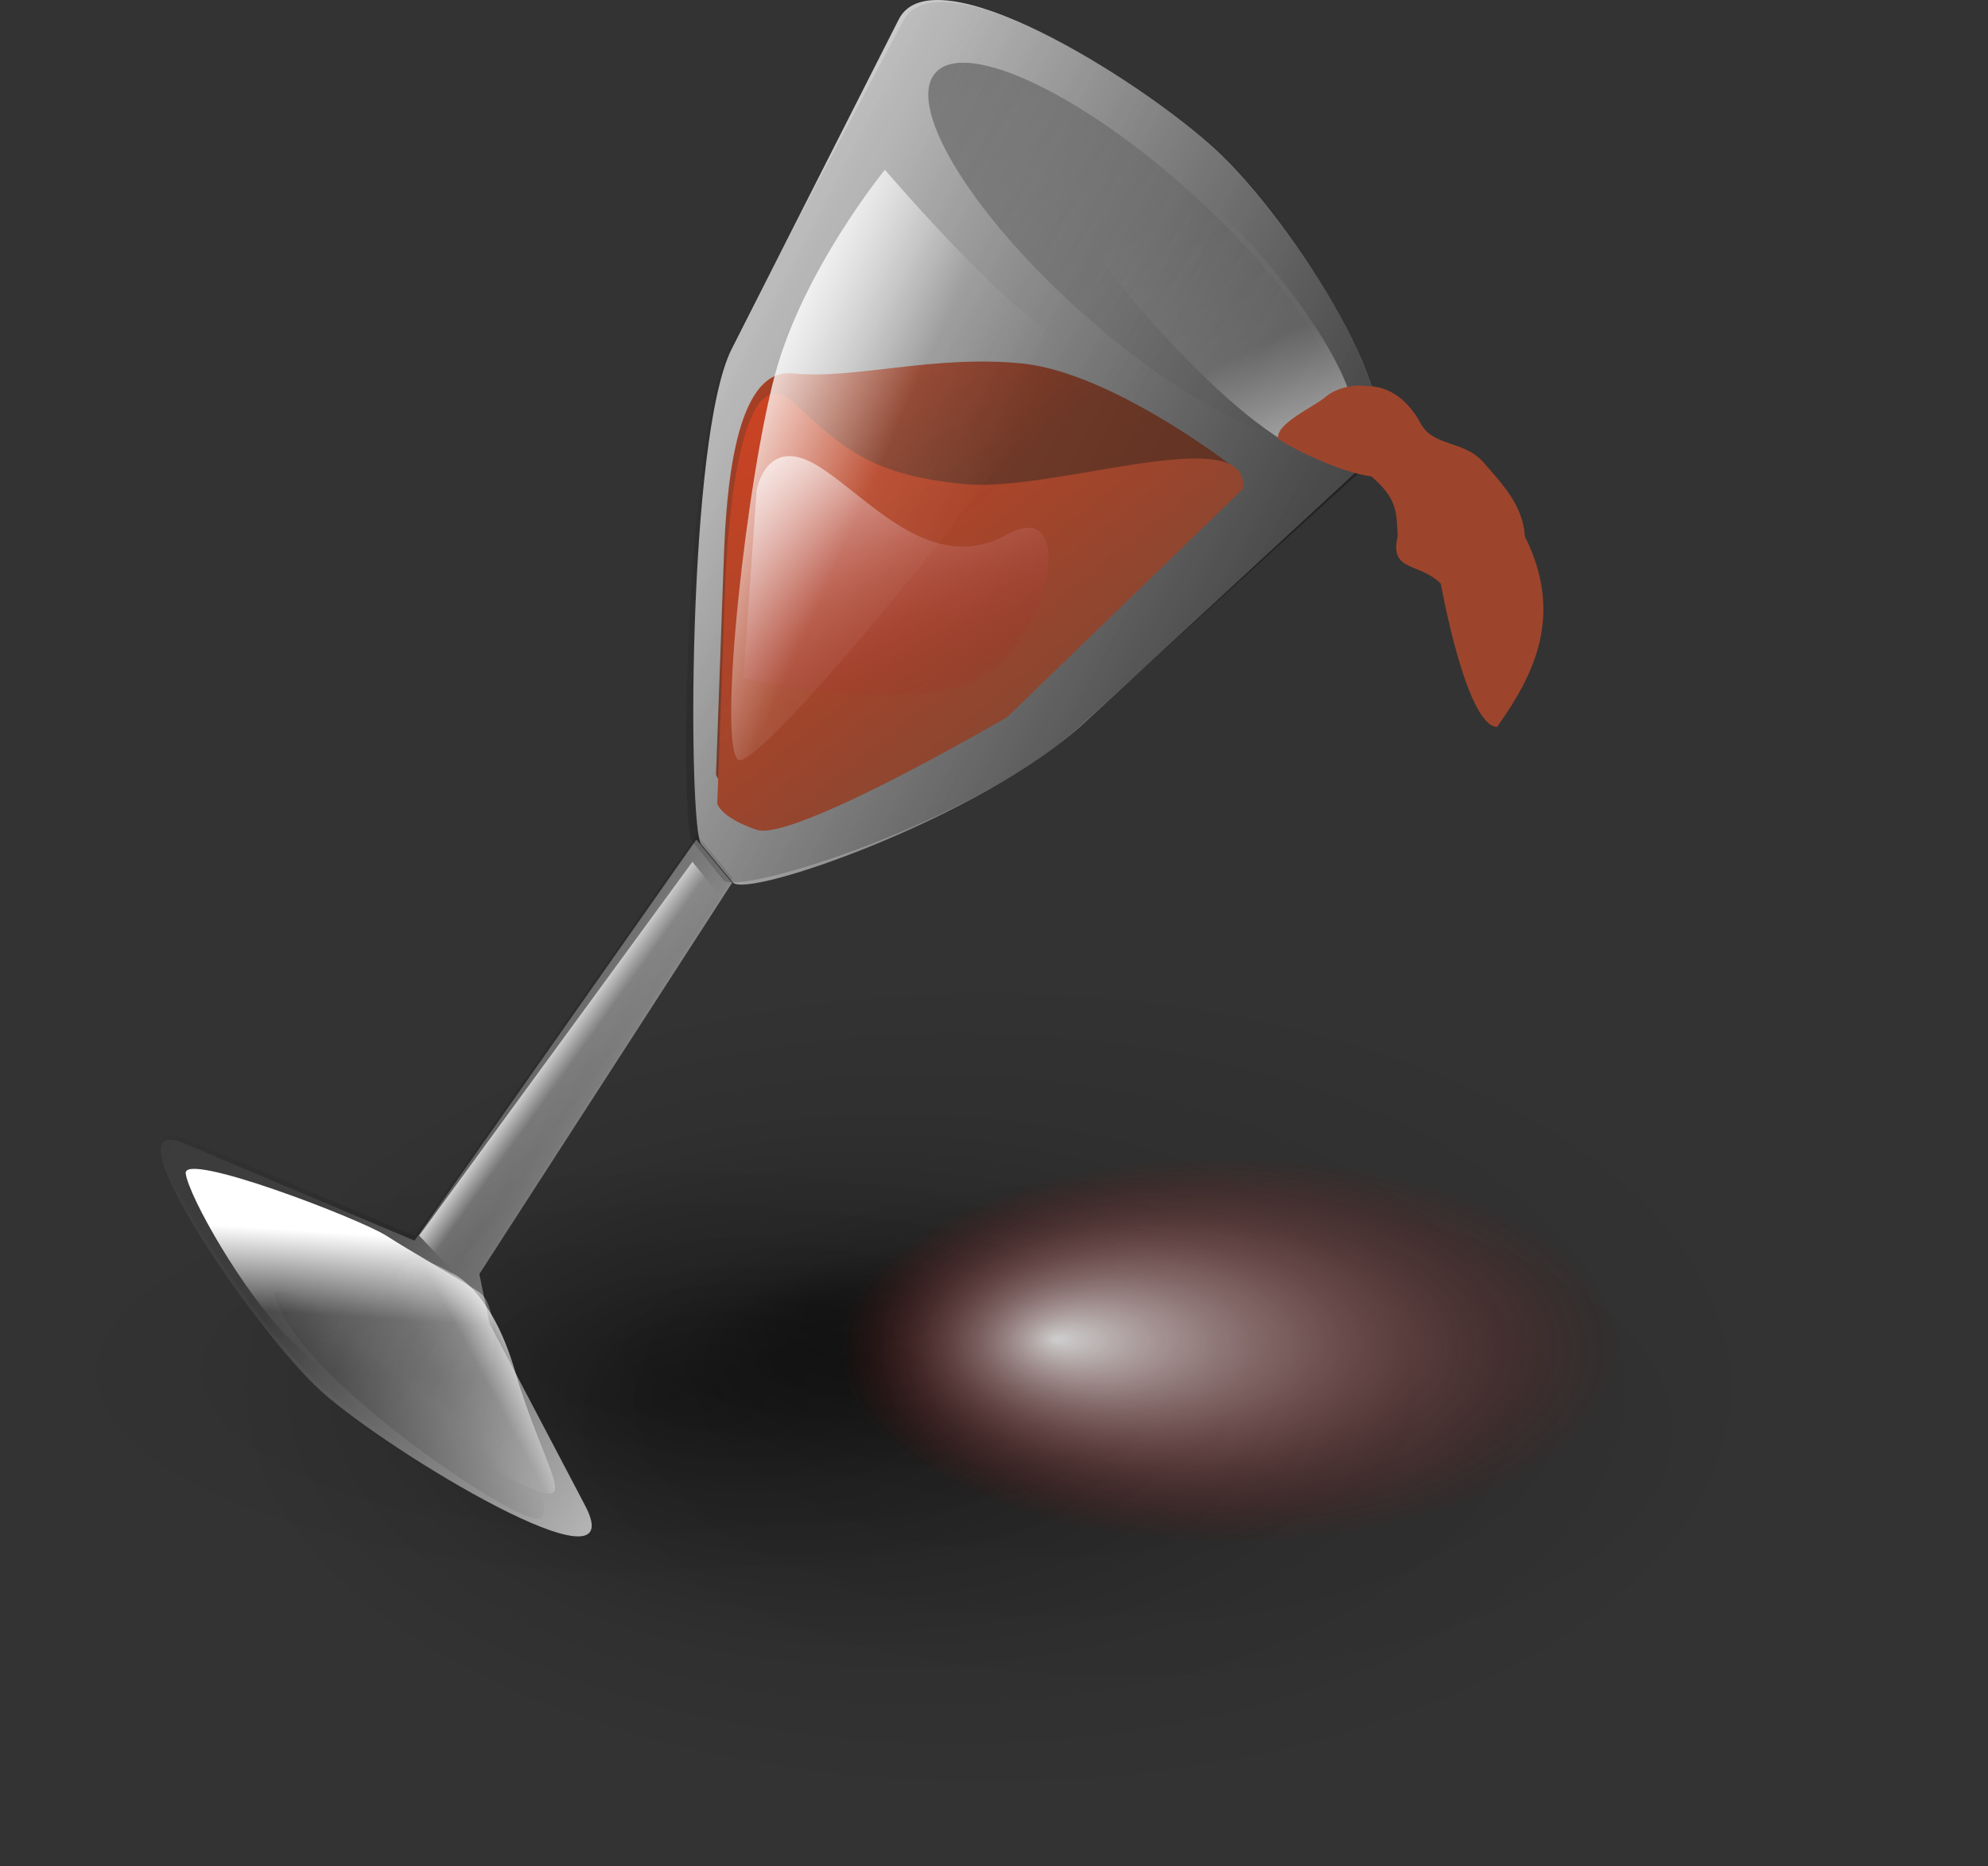 <?xml version="1.0"?>
<svg xmlns="http://www.w3.org/2000/svg" xmlns:xlink="http://www.w3.org/1999/xlink" width="706.218" height="662.836" viewBox="0 0 706.218 662.836">
  <rect x="0" y="0" width="706.218" height="662.836" fill="#333333" stroke="none"/>
  <defs>
    <linearGradient id="l" y2="70.989" xlink:href="#a" gradientUnits="userSpaceOnUse" x2="5.484" gradientTransform="scale(.988 1.012)" y1="116.07" x1="81.212"/>
    <linearGradient id="d">
      <stop offset="0" stop-opacity="0"/>
      <stop offset=".5" stop-opacity=".113"/>
      <stop offset="1" stop-opacity="0"/>
    </linearGradient>
    <linearGradient id="c">
      <stop offset="0" stop-color="#fff" stop-opacity=".784"/>
      <stop offset=".81" stop-color="#900" stop-opacity="0"/>
      <stop offset="1" stop-color="#fff" stop-opacity="0"/>
    </linearGradient>
    <linearGradient id="b">
      <stop offset="0" stop-opacity=".316"/>
      <stop offset=".5" stop-opacity=".079"/>
      <stop offset="1" stop-opacity="0"/>
    </linearGradient>
    <linearGradient id="e">
      <stop offset="0" stop-color="#884631"/>
      <stop offset=".625" stop-color="#df421e"/>
      <stop offset=".813" stop-color="#efa08e"/>
      <stop offset="1" stop-color="#fff"/>
    </linearGradient>
    <linearGradient id="f" y2="116.28" xlink:href="#a" gradientUnits="userSpaceOnUse" x2="181.64" gradientTransform="scale(.962 1.04)" y1="20.535" x1="45.024"/>
    <linearGradient id="v" y2="376.63" xlink:href="#a" gradientUnits="userSpaceOnUse" x2="34.711" gradientTransform="scale(.967 1.034)" y1="372.34" x1="41.803"/>
    <linearGradient id="u" y2="422.44" xlink:href="#a" gradientUnits="userSpaceOnUse" x2="21.62" gradientTransform="scale(1.089 .918)" y1="411.51" x1="23.058"/>
    <linearGradient id="t" y2="103.12" xlink:href="#a" gradientUnits="userSpaceOnUse" x2="51.659" gradientTransform="scale(.918 1.09)" y1="99.758" x1="48.354"/>
    <linearGradient id="s" y2="352.44" xlink:href="#a" gradientUnits="userSpaceOnUse" x2="83.71" gradientTransform="scale(1.169 .856)" y1="378.21" x1="101.15"/>
    <linearGradient id="k" y2="128.86" xlink:href="#d" gradientUnits="userSpaceOnUse" x2="53.663" gradientTransform="scale(.988 1.012)" y1="95.244" x1="23.77"/>
    <linearGradient id="a">
      <stop offset="0" stop-color="#fff"/>
      <stop offset=".601" stop-color="#fff" stop-opacity=".078"/>
      <stop offset="1" stop-color="#fff" stop-opacity="0"/>
    </linearGradient>
    <linearGradient id="m" y2="332.33" xlink:href="#e" gradientUnits="userSpaceOnUse" x2="28.057" gradientTransform="scale(1.134 .882)" y1="370.91" x1="68.265"/>
    <linearGradient id="n" y2="277.92" xlink:href="#b" gradientUnits="userSpaceOnUse" x2="28.429" gradientTransform="scale(.947 1.056)" y1="321.4" x1="104.84"/>
    <linearGradient id="o" y2="351.2" xlink:href="#e" gradientUnits="userSpaceOnUse" x2="26.172" gradientTransform="scale(1.185 .844)" y1="397.89" x1="78.754"/>
    <linearGradient id="p" y2="12.402" xlink:href="#b" gradientUnits="userSpaceOnUse" x2="26.263" gradientTransform="scale(1.599 .626)" y1="12.402" x1="17.134"/>
    <linearGradient id="q" y2="424.2" xlink:href="#c" gradientUnits="userSpaceOnUse" x2="68.692" gradientTransform="scale(1.234 .811)" y1="396.8" x1="49.628"/>
    <linearGradient id="r" y2="262.38" xlink:href="#a" gradientUnits="userSpaceOnUse" x2="99.764" gradientTransform="scale(.79 1.266)" y1="246.53" x1="76.441"/>
    <linearGradient id="w" y2="441.87" xlink:href="#d" gradientUnits="userSpaceOnUse" x2="21.609" gradientTransform="scale(1.121 .892)" y1="436.19" x1="27.254"/>
    <radialGradient id="j" fx="53.432" fy="22.164" xlink:href="#c" gradientUnits="userSpaceOnUse" cy="22.775" cx="58.376" r="10.998"/>
    <radialGradient id="i" fx="46.385" fy="37.08" xlink:href="#b" gradientUnits="userSpaceOnUse" cy="37.866" cx="41.876" r="12.563"/>
    <radialGradient id="h" fx="34.829" fy="31.584" xlink:href="#b" gradientUnits="userSpaceOnUse" cy="37.866" cx="41.876" r="12.563"/>
    <radialGradient id="g" fx="37.805" fy="39.24" gradientUnits="userSpaceOnUse" cy="39.008" cx="42.007" r="9.853">
      <stop offset="0" stop-opacity=".407"/>
      <stop offset=".648" stop-opacity=".073"/>
      <stop offset="1" stop-opacity="0"/>
    </radialGradient>
  </defs>
  <g transform="matrix(4.056 0 0 4.832 11.225 -93.36)" fill-rule="evenodd">
    <path d="M75.949 20.745L61.32 44.962c-3.9 6.455-3.831 35.252-2.673 36.423l2.761 2.792c1.228 1.242 21.876-4.811 30.816-11.738l24.926-19.312c4.18-3.242-6.57-17.551-13.47-22.842-6.903-5.291-24.729-14.51-27.731-9.54z" fill="url(#f)"/>
    <circle transform="matrix(6.929 0 0 3.085 -205.89 .927)" cx="41.876" cy="37.866" r="12.563" fill="url(#g)"/>
    <circle transform="matrix(4.074 0 0 1.542 -73.117 66.55)" cx="41.876" cy="37.866" r="12.563" fill="url(#h)"/>
    <circle transform="matrix(4.331 0 0 1.248 -125.85 73.058)" cx="41.876" cy="37.866" r="12.563" fill="url(#i)"/>
    <circle transform="matrix(3.857 0 0 1.603 -116.35 82.229)" cx="58.376" cy="22.775" r="10.998" fill="url(#j)"/>
    <path d="M62.489 94.742L40.352 123.5l.898 3.64 8.371 13.39c4.345 6.95-17.234-3.96-23.102-8.4-5.869-4.45-18.992-20.7-12.109-18.26l20.263 7.18L59.35 91.57l3.139 3.172z" transform="translate(-1.09 -10.893)" fill="url(#k)"/>
    <path d="M61.354 84.205L39.218 112.96l.897 3.65 8.371 13.38c4.345 6.95-17.233-3.96-23.102-8.4-5.868-4.44-18.992-20.7-12.108-18.26l20.262 7.18 24.678-29.477 3.138 3.172z" fill="url(#l)"/>
    <g transform="rotate(47.19 352.491 228.883)">
      <path d="M59.567 346.7l-.653-15.98c-.192-4.72-.241-13.97 4.852-13.97 5.533 0 12.157-2.41 19.983-2.41 7.825 0 18.841 5.91 18.841 5.91l-18.242 17.97s-17.934 10.76-21.195 10.11c-3.26-.66-3.586-1.63-3.586-1.63z" transform="rotate(-42.387 41.719 366.257)" fill="url(#m)"/>
      <path d="M71.268 290.12l-13.043 25.11c-3.476 6.69-1.557 35.42-.326 36.52l2.934 2.61c1.306 1.16 21.609-6.11 29.999-13.7l23.798-21.52c3.93-3.55-7.44-16.68-14.668-21.52-7.228-4.84-26.018-12.65-28.694-7.5z" transform="rotate(-42.387 41.719 366.257)" fill="url(#n)"/>
      <path d="M59.855 348.81l-.652-15.97c-.193-4.72-.051-17.24 4.852-13.97 4.841 3.23 7.545 4.73 15.371 4.73 7.826 0 24.57-6.875 24.374-1.7l-19.164 18.44s-17.933 10.76-21.194 10.1c-3.261-.65-3.587-1.63-3.587-1.63z" transform="rotate(-42.387 41.719 366.257)" fill="url(#o)"/>
      <ellipse transform="matrix(2.942 -.555 .213 2.237 -65.289 288.63)" cx="34.687" cy="7.758" rx="7.297" ry="2.855" fill="url(#p)"/>
      <path transform="rotate(-42.387 41.719 366.257)" d="M61.361 339.43V325.6s.461-4.15 5.072-2.31c4.611 1.85 10.606 7.38 17.062 3.69 6.456-3.69 4.15 9.23-3.228 11.53-7.378 2.31-18.906.92-18.906.92z" fill="url(#q)"/>
      <path transform="rotate(-42.387 41.719 366.257)" d="M70.583 301.16s-6.455 7.84-8.3 15.68c-1.845 7.84-2.767 27.2-.922 28.59 1.844 1.38 29.973-33.2 26.284-33.2s-17.062-11.07-17.062-11.07z" fill="url(#r)"/>
      <path d="M100.1 301.94c2.75 1.3 16.66 12.77 12.22 16.45-4.22 3.5-21.682-10.93-22.692-12.84-1.01-1.91 7.713-4.92 10.472-3.61z" transform="rotate(-42.387 41.719 366.257)" fill="url(#s)"/>
    </g>
    <path d="M35.035 121.03l23.933-27.47 2.425 2.477-22.06 28.833-4.298-3.84z" transform="translate(-1.09 -10.893)" fill="url(#t)"/>
    <path d="M29.168 378.2c-2.258-1.38-17.445-7.23-17.282-5.55.163 1.69 4.578 9.12 8.478 12.72 4.239 3.91 11.739 8.81 14.021 9.13 2.283.33 5.543-9.94 2.609-11.74-2.935-1.79-5.568-3.18-7.826-4.56z" transform="rotate(-3.209 -4754.694 210.322)" fill="url(#u)"/>
    <path transform="rotate(-3.209 -4754.694 210.322)" d="M34.576 381.19s3.458 1.16 5.303 7.61c1.844 6.46 4.611 9.92 1.844 8.99-2.767-.92-18.215-7.6-14.987-11.06 3.228-3.46 2.306-8.76 7.84-5.54z" fill="url(#v)"/>
    <path d="M19.167 381.84s13.369-1.63 16.792 5.21c3.424 6.85 7.58 12.8 5.134 12.64-2.445-.17-20.948-11.99-21.926-17.85z" transform="rotate(-3.209 -4754.694 210.322)" fill="url(#w)"/>
  </g>
  <path d="M454.057 155.819c7.406 5 24.348 12.435 33.06 13.332 9.143 7.86 9.004 12.408 9.405 21.331-3.079 12.755 7.788 9.142 15.322 16.836 0 0 8.93 50.323 19.947 50.874 13.235-18.523 23.846-39.779 9.918-67.66-.706-11.194-8.046-18.636-15.167-26.815-7.015-7.4-17.345-5.003-21.946-13.455-3.856-7.261-10.4-13.214-19.082-13.138-5.056-.778-11.277.871-14.907 4.047-3.63 3.176-17.6 9.319-16.55 14.648z" fill="#9d452c" fill-rule="evenodd"/>
</svg>

